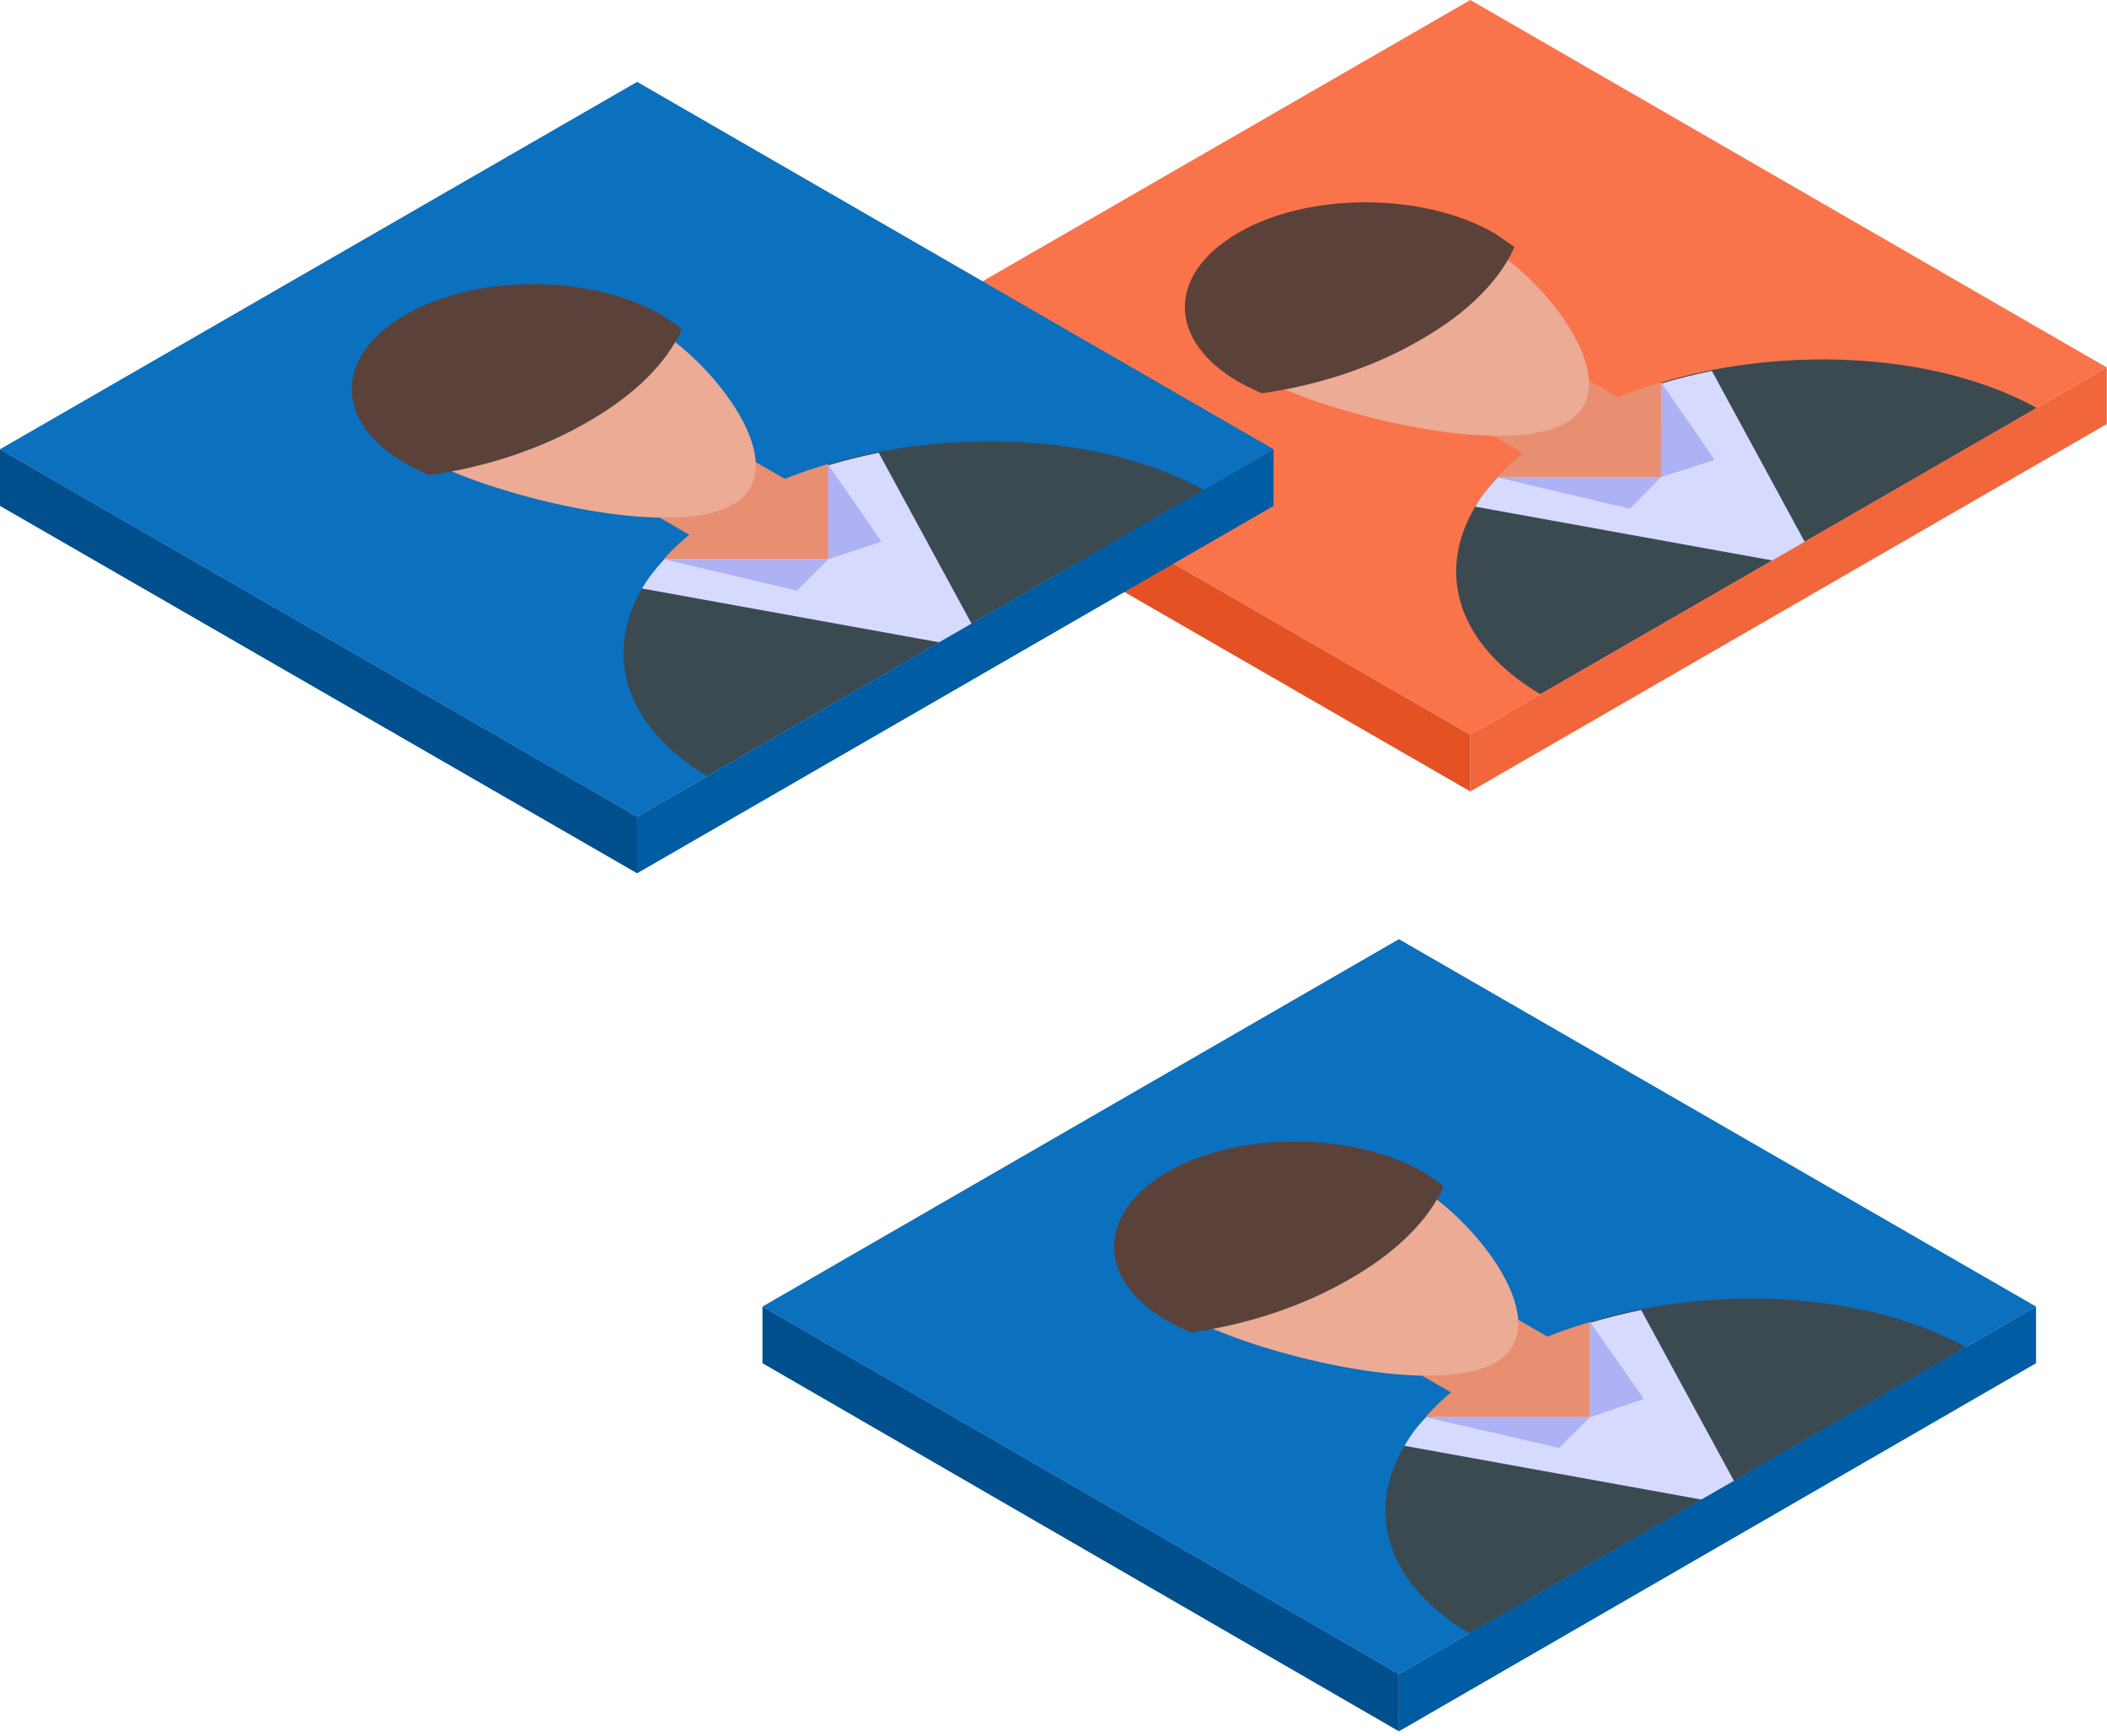<svg width="381" height="314" viewBox="0 0 381 314" fill="none" xmlns="http://www.w3.org/2000/svg">
<path d="M150.663 66.442L265.873 132.883L380.956 66.442L265.873 0L150.663 66.442Z" fill="#F9744B"/>
<path d="M278.535 125.541L368.298 73.78C352.726 65.174 330.19 62.896 309.427 66.946C299.932 68.844 290.943 72.008 283.22 76.438C275.497 80.867 270.053 86.182 266.761 91.624C259.671 103.52 263.469 116.556 278.535 125.541Z" fill="#3B4951"/>
<path d="M266.759 91.624L320.566 101.369L326.39 98.078L309.551 67.072C306.513 67.705 303.347 68.464 300.436 69.35C294.232 71.122 288.408 73.653 283.218 76.564C278.027 79.601 273.849 82.892 270.684 86.435C269.165 88.081 267.772 89.852 266.759 91.624Z" fill="#D7DAFF"/>
<path d="M270.684 86.305H300.436V69.094C294.232 70.865 288.408 73.397 283.218 76.307C278.027 79.471 273.849 82.762 270.684 86.305Z" fill="#E88E71"/>
<path d="M277.011 82.897L294.482 72.899L271.187 59.484L253.843 69.482L277.011 82.897Z" fill="#E88E71"/>
<path d="M227.256 67.963C238.65 74.543 271.821 83.023 283.215 76.442C294.609 69.861 279.923 50.751 268.529 44.17C257.134 37.589 238.65 37.589 227.256 44.17C215.861 50.751 215.861 61.382 227.256 67.963Z" fill="#EBAB94"/>
<path d="M223.839 68.97C225.105 69.73 226.497 70.362 228.143 71.122C238.145 69.73 248.4 66.439 257.009 61.377C265.618 56.441 271.316 50.493 273.848 44.672C272.582 43.786 271.315 42.9 270.176 42.141C257.389 34.8 236.626 34.674 223.839 42.141C211.052 49.607 211.052 61.504 223.839 68.97Z" fill="#5A4139"/>
<path d="M270.686 86.316L294.741 92.011L300.312 86.316H270.686Z" fill="#AEB2F4"/>
<path d="M300.436 69.231L310.058 83.152L300.309 86.315L300.436 69.231Z" fill="#AEB2F4"/>
<path d="M265.873 143.132L380.956 76.691V66.439L265.873 132.881V143.132Z" fill="#F1663B"/>
<path d="M265.871 143.132L150.661 76.691V66.439L265.871 132.881V143.132Z" fill="#E45123"/>
<path d="M0.002 81.244L115.211 147.686L230.295 81.244L115.211 14.803L0.002 81.244Z" fill="#0B70BE"/>
<path d="M127.875 140.344L217.638 88.583C202.065 79.977 179.529 77.699 158.766 81.749C149.271 83.647 140.282 86.811 132.56 91.24C124.837 95.67 119.392 100.985 116.101 106.427C109.138 118.323 112.936 131.358 127.875 140.344Z" fill="#3B4951"/>
<path d="M116.099 106.425L169.905 116.17L175.729 112.879L158.891 81.873C155.852 82.506 152.687 83.265 149.775 84.151C143.572 85.923 137.748 88.454 132.557 91.365C127.367 94.402 123.188 97.692 120.023 101.236C118.504 102.881 117.111 104.653 116.099 106.425Z" fill="#D7DAFF"/>
<path d="M120.022 101.108H149.774V83.897C143.571 85.668 137.747 88.199 132.556 91.11C127.366 94.274 123.187 97.564 120.022 101.108Z" fill="#E88E71"/>
<path d="M126.35 97.7L143.821 87.702L120.526 74.287L103.181 84.285L126.35 97.7Z" fill="#E88E71"/>
<path d="M76.594 82.767C87.989 89.348 121.159 97.827 132.554 91.246C143.948 84.665 129.262 65.556 117.868 58.975C106.473 52.394 87.989 52.394 76.594 58.975C65.2 65.556 65.2 76.186 76.594 82.767Z" fill="#EBAB94"/>
<path d="M73.302 83.775C74.568 84.534 75.961 85.167 77.607 85.927C87.608 84.534 97.863 81.244 106.472 76.182C115.081 71.246 120.778 65.298 123.311 59.476C122.045 58.59 120.778 57.705 119.639 56.945C106.852 49.605 86.089 49.478 73.302 56.945C60.388 64.412 60.388 76.308 73.302 83.775Z" fill="#5A4139"/>
<path d="M120.022 101.119L144.077 106.814L149.774 101.119H120.022Z" fill="#AEB2F4"/>
<path d="M149.774 84.033L159.396 97.954L149.774 101.118V84.033Z" fill="#AEB2F4"/>
<path d="M115.211 157.931L230.295 91.489V81.238L115.211 147.68V157.931Z" fill="#005CA3"/>
<path d="M115.21 157.931L0 91.489V81.238L115.21 147.68V157.931Z" fill="#01508D"/>
<path d="M137.875 236.283L252.958 302.725L368.168 236.283L252.958 169.842L137.875 236.283Z" fill="#0B70BE"/>
<path d="M265.748 295.383L355.511 243.622C339.938 235.016 317.403 232.738 296.64 236.788C287.144 238.686 278.155 241.85 270.433 246.279C262.71 250.709 257.266 256.024 253.974 261.466C246.884 273.362 250.682 286.524 265.748 295.383Z" fill="#3B4951"/>
<path d="M253.972 261.464L307.779 271.209L313.603 267.918L296.764 236.912C293.726 237.545 290.561 238.304 287.649 239.19C281.445 240.962 275.621 243.493 270.43 246.404C265.24 249.441 261.062 252.732 257.897 256.275C256.251 257.92 254.985 259.692 253.972 261.464Z" fill="#D7DAFF"/>
<path d="M257.771 256.284H287.523V239.072C281.32 240.844 275.496 243.375 270.305 246.286C265.114 249.323 260.936 252.614 257.771 256.284Z" fill="#E88E71"/>
<path d="M264.226 252.865L281.57 242.741L258.402 229.326L240.93 239.451L264.226 252.865Z" fill="#E88E71"/>
<path d="M214.468 237.929C225.862 244.51 259.032 252.989 270.427 246.408C281.821 239.828 267.135 220.718 255.741 214.137C244.346 207.556 225.862 207.556 214.468 214.137C202.947 220.591 202.947 231.348 214.468 237.929Z" fill="#EBAB94"/>
<path d="M211.051 238.812C212.317 239.572 213.709 240.204 215.355 240.964C225.357 239.572 235.612 236.281 244.221 231.219C252.83 226.283 258.527 220.335 261.06 214.514C259.794 213.628 258.527 212.742 257.388 211.982C244.601 204.642 223.838 204.516 211.051 211.982C198.264 219.449 198.264 231.472 211.051 238.812Z" fill="#5A4139"/>
<path d="M257.771 256.281L281.953 261.85L287.523 256.281H257.771Z" fill="#AEB2F4"/>
<path d="M287.521 239.072L297.27 252.993L287.521 256.284V239.072Z" fill="#AEB2F4"/>
<path d="M252.958 313.097L368.168 246.528V236.277L252.958 302.719V313.097Z" fill="#005CA3"/>
<path d="M252.958 313.097L137.875 246.528V236.277L252.958 302.719V313.097Z" fill="#01508D"/>
</svg>
